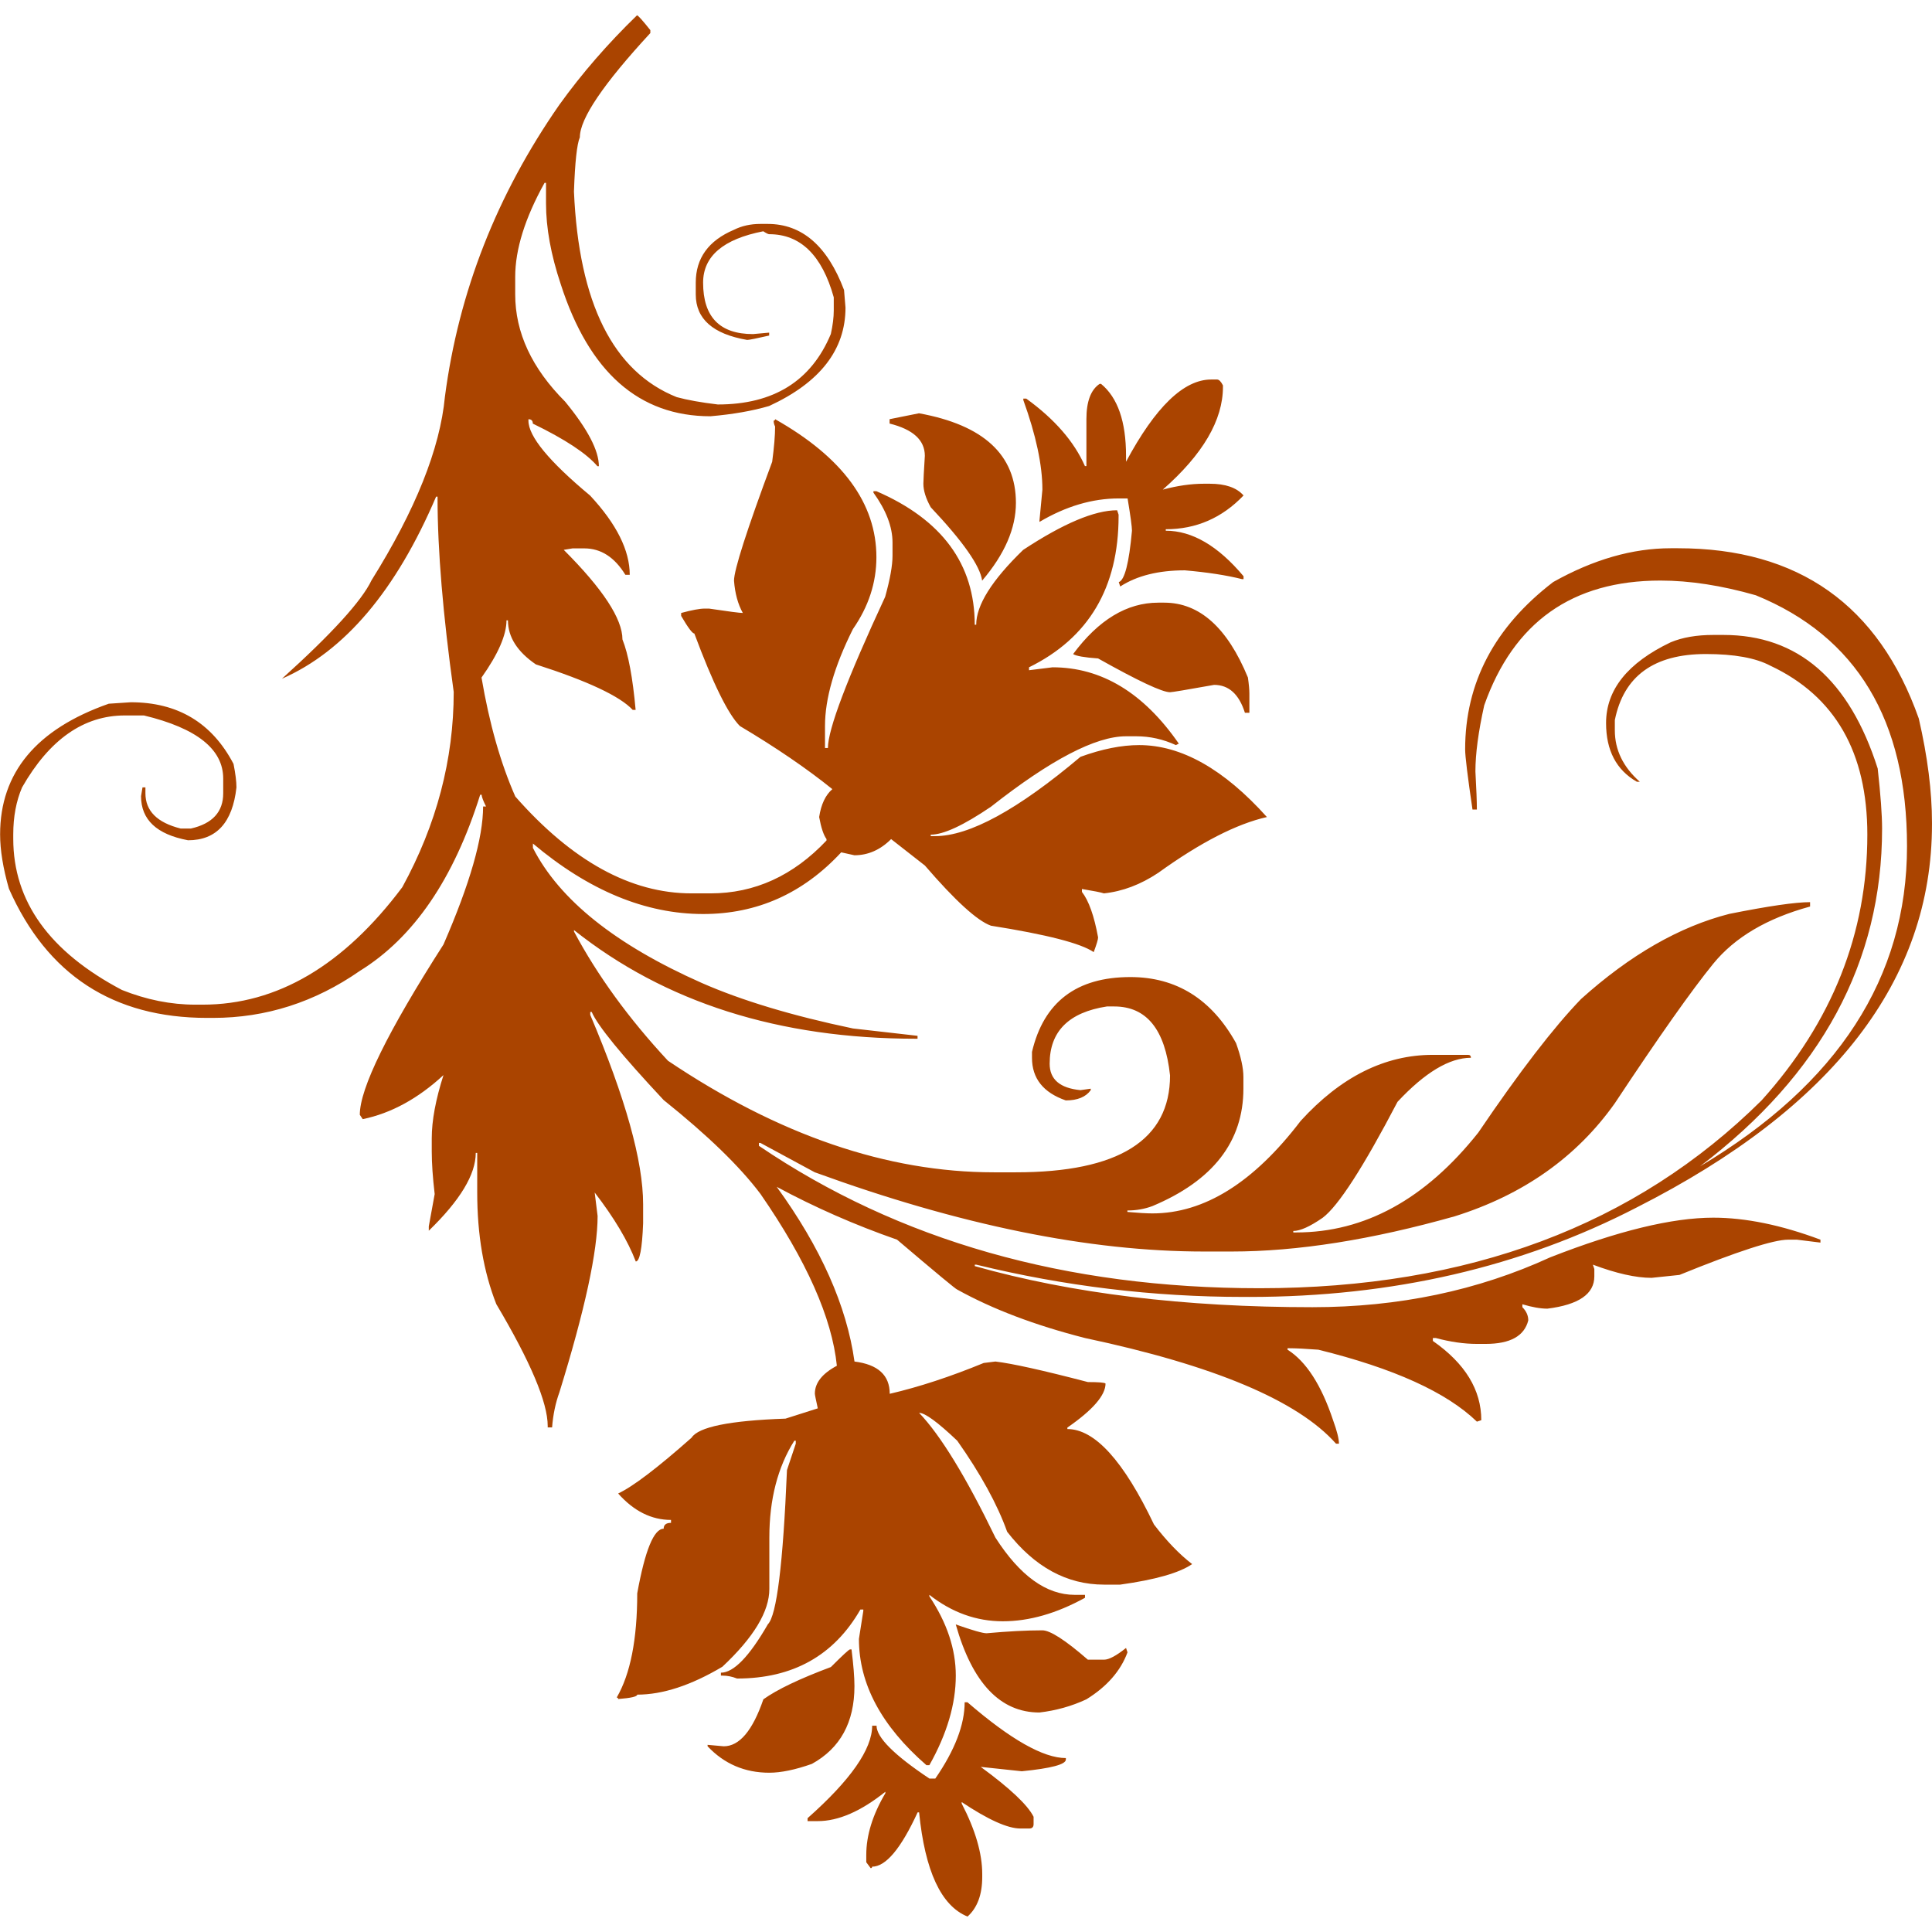<?xml version="1.0" encoding="UTF-8" standalone="no"?>
<!-- Created with Inkscape (http://www.inkscape.org/) -->

<svg
   xmlns:dc="http://purl.org/dc/elements/1.1/"
   xmlns:cc="http://creativecommons.org/ns#"
   xmlns:rdf="http://www.w3.org/1999/02/22-rdf-syntax-ns#"
   xmlns:svg="http://www.w3.org/2000/svg"
   xmlns="http://www.w3.org/2000/svg"
   xmlns:sodipodi="http://sodipodi.sourceforge.net/DTD/sodipodi-0.dtd"
   xmlns:inkscape="http://www.inkscape.org/namespaces/inkscape"
   width="150"
   height="150"
   viewBox="0 0 39.687 39.688"
   version="1.1"
   id="svg8"
   inkscape:version="0.92.0 r15299"
   sodipodi:docname="2_fotograami_flower_ZZ.svg">
  <defs
     id="defs2">
    <linearGradient
       id="linearGradient5232">
      <stop
         id="stop5208"
         offset="0"
         stop-color="#000000" />
      <stop
         id="stop5210"
         offset="0.052"
         stop-color="#0e0948" />
      <stop
         id="stop5212"
         offset="0.366"
         stop-color="#1c1191" />
      <stop
         id="stop5214"
         offset="0.603"
         stop-color="#830e4e" />
      <stop
         id="stop5216"
         offset="0.75"
         stop-color="#ea0b0b" />
      <stop
         id="stop5218"
         offset="0.79"
         stop-color="#f54905" />
      <stop
         id="stop5220"
         offset="0.865"
         stop-color="#ff8800" />
      <stop
         id="stop5222"
         offset="0.896"
         stop-color="#f7ba1b" />
      <stop
         id="stop5224"
         offset="0.935"
         stop-color="#efec37" />
      <stop
         id="stop5226"
         offset="0.935"
         stop-color="#896508" />
      <stop
         id="stop5228"
         offset="0.958"
         stop-color="#453204" />
      <stop
         id="stop5230"
         offset="1"
         stop-color="#000000" />
    </linearGradient>
  </defs>
  <sodipodi:namedview
     id="base"
     pagecolor="#ffffff"
     bordercolor="#666666"
     borderopacity="1.0"
     inkscape:pageopacity="0.0"
     inkscape:pageshadow="2"
     inkscape:zoom="2"
     inkscape:cx="0.087952825"
     inkscape:cy="74.093102"
     inkscape:document-units="px"
     inkscape:current-layer="layer1"
     showgrid="false"
     units="px"
     fit-margin-top="0"
     fit-margin-left="0"
     fit-margin-right="0"
     fit-margin-bottom="0"
     inkscape:window-width="1280"
     inkscape:window-height="657"
     inkscape:window-x="-8"
     inkscape:window-y="-8"
     inkscape:window-maximized="1"
     inkscape:showpageshadow="false" />
  <g
     inkscape:label="Ebene 1"
     inkscape:groupmode="layer"
     id="layer1"
     transform="translate(-7.56,-225.562)">
    <path
       style="fill:none;fill-opacity:0.8;fill-rule:evenodd;stroke:none;stroke-width:0.061;stroke-miterlimit:4;stroke-dasharray:none;stroke-opacity:0.8"
       d="M 7.56,225.562 H 47.247 v 39.688 H 7.56 Z"
       id="rect4485"
       inkscape:connector-curvature="0" />
    <path
       inkscape:connector-curvature="0"
       id="path7165"
       style="font-style:normal;font-variant:normal;font-weight:normal;font-stretch:normal;font-size:medium;line-height:125%;font-family:fotograami-flower;-inkscape-font-specification:'fotograami-flower, Normal';text-align:start;letter-spacing:0px;word-spacing:0px;writing-mode:lr-tb;text-anchor:start;fill:#aa4400;fill-opacity:1;stroke:none;stroke-width:0.686px;stroke-linecap:butt;stroke-linejoin:miter;stroke-opacity:1"
       d="m 20.648,225.879 q 0.03,0 0.271,0.302 v 0.06 q -1.448,1.568 -1.448,2.141 -0.09,0.211 -0.121,1.116 0.151,3.438 2.111,4.222 0.332,0.09 0.844,0.151 1.719,0 2.322,-1.448 0.06,-0.271 0.06,-0.482 v -0.271 q -0.362,-1.297 -1.327,-1.297 -0.03,0 -0.121,-0.06 -1.236,0.241 -1.236,1.056 0,1.056 1.025,1.056 l 0.332,-0.03 v 0.06 q -0.392,0.09 -0.452,0.09 -1.056,-0.181 -1.056,-0.935 v -0.241 q 0,-0.754 0.784,-1.086 0.241,-0.121 0.543,-0.121 h 0.151 q 1.056,0 1.568,1.357 l 0.03,0.362 q 0,1.297 -1.568,2.021 -0.513,0.151 -1.206,0.211 -2.202,0 -3.076,-2.714 -0.302,-0.905 -0.302,-1.659 v -0.422 h -0.03 q -0.603,1.086 -0.603,1.93 v 0.362 q 0,1.176 1.025,2.202 0.694,0.844 0.694,1.327 h -0.03 q -0.332,-0.392 -1.327,-0.875 0,-0.09 -0.09,-0.09 v 0.03 q 0,0.483 1.267,1.538 0.814,0.875 0.814,1.628 h -0.09 q -0.332,-0.543 -0.844,-0.543 h -0.241 l -0.181,0.03 q 1.206,1.206 1.206,1.84 0.181,0.452 0.271,1.448 h -0.06 q -0.392,-0.422 -1.99,-0.935 -0.573,-0.392 -0.573,-0.905 h -0.03 q 0,0.452 -0.513,1.176 0.241,1.417 0.694,2.443 1.749,1.99 3.619,1.99 h 0.392 q 1.357,0 2.382,-1.086 v -0.03 q -0.09,-0.121 -0.151,-0.452 0.06,-0.392 0.271,-0.573 -0.784,-0.633 -1.9,-1.297 -0.362,-0.362 -0.935,-1.9 -0.06,0 -0.271,-0.362 v -0.06 q 0.332,-0.09 0.483,-0.09 h 0.09 q 0.603,0.09 0.694,0.09 -0.151,-0.271 -0.181,-0.663 0,-0.332 0.784,-2.443 0.06,-0.452 0.06,-0.724 -0.03,-0.06 -0.03,-0.121 0.03,0 0.03,-0.03 2.081,1.176 2.081,2.835 0,0.784 -0.483,1.478 -0.573,1.146 -0.573,1.99 v 0.452 h 0.06 q 0,-0.573 1.176,-3.106 0.151,-0.543 0.151,-0.844 v -0.271 q 0,-0.482 -0.392,-1.025 v -0.03 h 0.06 q 2.021,0.875 2.021,2.744 h 0.03 q 0,-0.603 0.965,-1.538 1.236,-0.814 1.93,-0.814 l 0.03,0.09 v 0.03 q 0,2.202 -1.84,3.106 v 0.06 l 0.483,-0.06 q 1.508,0 2.594,1.568 l -0.06,0.03 q -0.392,-0.181 -0.814,-0.181 H 30.69 q -0.935,0 -2.775,1.448 -0.844,0.573 -1.236,0.573 v 0.03 h 0.09 q 1.056,0 2.986,-1.629 0.663,-0.241 1.206,-0.241 1.297,0 2.624,1.478 -0.935,0.211 -2.232,1.146 -0.543,0.362 -1.116,0.422 -0.09,-0.03 -0.452,-0.09 v 0.06 q 0.211,0.271 0.332,0.935 0,0.06 -0.09,0.302 -0.392,-0.271 -2.111,-0.543 -0.422,-0.151 -1.357,-1.236 l -0.694,-0.543 q -0.332,0.332 -0.754,0.332 0,0 -0.271,-0.06 -1.176,1.267 -2.835,1.267 -1.779,0 -3.498,-1.448 v 0.09 q 0.814,1.598 3.468,2.774 1.236,0.543 3.106,0.935 l 1.327,0.151 v 0.06 h -0.03 q -4.222,0 -7.027,-2.232 v 0.03 q 0.724,1.357 1.93,2.654 3.408,2.292 6.695,2.292 h 0.452 q 3.167,0 3.167,-1.99 -0.151,-1.417 -1.146,-1.417 h -0.151 q -1.176,0.181 -1.176,1.176 0,0.482 0.633,0.543 l 0.211,-0.03 v 0.03 q -0.151,0.211 -0.513,0.211 -0.694,-0.241 -0.694,-0.875 v -0.121 q 0.362,-1.538 2.021,-1.538 1.417,0 2.171,1.357 0.151,0.422 0.151,0.694 v 0.241 q 0,1.629 -1.87,2.413 -0.241,0.09 -0.513,0.09 v 0.03 q 0.332,0.03 0.513,0.03 1.598,0 3.046,-1.9 1.236,-1.357 2.714,-1.357 h 0.724 q 0.06,0 0.06,0.06 -0.663,0 -1.508,0.905 -1.056,2.021 -1.538,2.382 -0.392,0.271 -0.603,0.271 v 0.03 h 0.06 q 2.111,0 3.74,-2.051 1.267,-1.87 2.111,-2.744 1.508,-1.357 3.046,-1.749 1.206,-0.241 1.659,-0.241 v 0.09 q -1.327,0.362 -1.99,1.176 -0.663,0.814 -2.021,2.865 -1.176,1.659 -3.287,2.322 -2.563,0.724 -4.584,0.724 h -0.573 q -3.528,0 -7.992,-1.628 l -1.116,-0.603 h -0.03 v 0.06 q 4.313,2.925 10.284,2.925 6.424,0 10.314,-3.86 2.171,-2.413 2.171,-5.459 0,-2.533 -1.99,-3.468 -0.452,-0.241 -1.327,-0.241 -1.598,0 -1.87,1.357 v 0.211 q 0,0.603 0.513,1.056 h -0.06 q -0.633,-0.362 -0.633,-1.206 0,-1.025 1.327,-1.659 0.362,-0.151 0.875,-0.151 h 0.211 q 2.292,0 3.167,2.744 0.09,0.814 0.09,1.236 0,4.101 -3.74,6.936 4.252,-2.533 4.252,-6.574 0,-3.89 -3.106,-5.157 -1.056,-0.302 -1.96,-0.302 -2.714,0 -3.619,2.563 -0.181,0.814 -0.181,1.357 0.03,0.543 0.03,0.784 h -0.09 q -0.151,-1.025 -0.151,-1.236 0,-2.051 1.809,-3.438 1.236,-0.694 2.413,-0.694 h 0.151 q 3.709,0 4.946,3.498 0.271,1.176 0.271,2.141 v 0.03 q 0,4.795 -6.062,7.871 -3.559,1.84 -7.962,1.84 H 33.103 q -2.775,0 -5.489,-0.663 h -0.03 v 0.03 q 2.986,0.844 6.936,0.844 2.654,0 4.886,-1.025 2.081,-0.814 3.348,-0.814 0.995,0 2.202,0.452 v 0.06 l -0.483,-0.06 h -0.181 q -0.452,0 -2.232,0.724 l -0.573,0.06 q -0.483,0 -1.206,-0.271 l 0.03,0.09 v 0.151 q 0,0.543 -0.965,0.663 -0.211,0 -0.513,-0.09 v 0.06 q 0.121,0.121 0.121,0.271 -0.121,0.483 -0.875,0.483 h -0.181 q -0.392,0 -0.844,-0.121 h -0.06 v 0.06 q 0.995,0.694 0.995,1.628 l -0.09,0.03 q -0.935,-0.905 -3.257,-1.478 -0.392,-0.03 -0.603,-0.03 h -0.03 v 0.03 q 0.573,0.362 0.935,1.448 0.121,0.332 0.121,0.483 h -0.06 q -1.176,-1.327 -5.157,-2.171 -1.538,-0.392 -2.624,-0.995 -0.03,0 -1.236,-1.025 -1.297,-0.452 -2.473,-1.086 1.357,1.87 1.598,3.589 0.724,0.09 0.724,0.663 0.905,-0.211 1.93,-0.633 l 0.241,-0.03 q 0.513,0.06 1.9,0.422 0.332,0 0.362,0.03 0,0.362 -0.784,0.905 v 0.03 q 0.844,0 1.779,1.96 0.392,0.513 0.784,0.814 -0.392,0.271 -1.478,0.422 h -0.332 q -1.146,0 -1.99,-1.086 -0.302,-0.844 -1.025,-1.87 -0.603,-0.573 -0.784,-0.573 0.663,0.694 1.568,2.563 0.754,1.176 1.629,1.176 h 0.211 v 0.06 q -0.875,0.483 -1.689,0.483 -0.814,0 -1.508,-0.543 v 0.03 q 0.543,0.814 0.543,1.629 0,0.875 -0.543,1.84 h -0.06 q -1.387,-1.206 -1.387,-2.594 l 0.09,-0.573 v -0.03 h -0.06 q -0.814,1.417 -2.533,1.417 -0.151,-0.06 -0.302,-0.06 h -0.03 v -0.06 q 0.392,0 0.965,-0.995 0.271,-0.271 0.392,-3.167 l 0.181,-0.543 v -0.06 h -0.03 q -0.513,0.814 -0.513,1.99 v 1.055 q 0,0.694 -0.965,1.598 -0.965,0.573 -1.749,0.573 0,0.06 -0.392,0.09 0,-0.03 -0.03,-0.03 0.422,-0.724 0.422,-2.141 0.241,-1.327 0.543,-1.327 0,-0.121 0.151,-0.121 v -0.06 q -0.603,0 -1.086,-0.543 0.452,-0.211 1.508,-1.146 0.211,-0.332 1.93,-0.392 l 0.663,-0.211 q -0.06,-0.271 -0.06,-0.302 0,-0.332 0.452,-0.573 -0.151,-1.478 -1.568,-3.528 -0.633,-0.844 -1.99,-1.93 -1.297,-1.387 -1.478,-1.81 h -0.03 v 0.06 q 1.086,2.563 1.086,3.89 v 0.392 q -0.03,0.784 -0.151,0.784 -0.241,-0.633 -0.844,-1.417 l 0.06,0.483 q 0,1.086 -0.784,3.619 -0.121,0.332 -0.151,0.724 h -0.09 v -0.03 q 0,-0.724 -1.056,-2.503 -0.392,-0.995 -0.392,-2.292 v -0.814 h -0.03 q 0,0.663 -0.965,1.598 v -0.09 l 0.121,-0.663 q -0.06,-0.513 -0.06,-0.875 v -0.272 q 0,-0.543 0.241,-1.297 -0.784,0.724 -1.659,0.905 l -0.06,-0.09 q 0,-0.814 1.719,-3.498 0.814,-1.87 0.814,-2.835 h 0.06 q -0.09,-0.181 -0.09,-0.241 h -0.03 q -0.814,2.594 -2.473,3.619 -1.387,0.965 -3.016,0.965 h -0.121 q -2.895,0 -4.071,-2.654 -0.181,-0.633 -0.181,-1.116 0,-1.9 2.232,-2.684 l 0.452,-0.03 q 1.448,0 2.111,1.267 0.06,0.302 0.06,0.482 -0.121,1.086 -0.995,1.086 -0.965,-0.181 -0.965,-0.905 l 0.03,-0.181 h 0.06 v 0.121 q 0,0.543 0.724,0.724 h 0.211 q 0.663,-0.151 0.663,-0.724 v -0.302 q 0,-0.905 -1.629,-1.297 h -0.392 q -1.267,0 -2.111,1.478 -0.181,0.422 -0.181,0.965 v 0.09 q 0,1.93 2.232,3.106 0.754,0.302 1.508,0.302 h 0.151 q 2.292,0 4.101,-2.413 1.056,-1.93 1.056,-4.011 -0.332,-2.382 -0.332,-3.981 v -0.03 h -0.03 q -1.236,2.895 -3.167,3.74 1.538,-1.387 1.84,-2.021 1.357,-2.171 1.508,-3.77 0.422,-3.227 2.352,-6.001 0.694,-0.965 1.598,-1.84 z m 11.792,7.479 h 0.121 q 0.06,0 0.121,0.121 v 0.03 q 0,1.025 -1.236,2.111 0.452,-0.121 0.844,-0.121 h 0.121 q 0.483,0 0.694,0.241 -0.663,0.694 -1.598,0.694 v 0.03 q 0.814,0 1.598,0.935 v 0.06 h -0.03 q -0.483,-0.121 -1.176,-0.181 -0.814,0 -1.327,0.332 l -0.03,-0.09 q 0.181,-0.06 0.271,-1.056 0,-0.121 -0.09,-0.663 h -0.181 q -0.814,0 -1.629,0.482 v -0.03 l 0.06,-0.633 q 0,-0.754 -0.392,-1.84 v -0.03 h 0.06 q 0.875,0.633 1.206,1.387 h 0.03 v -0.965 q 0,-0.543 0.271,-0.724 h 0.03 q 0.513,0.422 0.513,1.478 v 0.121 q 0.905,-1.689 1.749,-1.689 z m -6.001,0.694 q 1.99,0.362 1.99,1.84 0,0.784 -0.694,1.598 -0.06,-0.452 -1.056,-1.508 -0.151,-0.271 -0.151,-0.483 0,-0.09 0.03,-0.573 0,-0.483 -0.724,-0.663 v -0.09 q 0.302,-0.06 0.603,-0.121 z m 4.916,3.89 h 0.121 q 1.086,0 1.719,1.538 0.03,0.211 0.03,0.332 v 0.392 H 33.133 q -0.181,-0.573 -0.633,-0.573 -0.844,0.151 -0.905,0.151 -0.241,0 -1.478,-0.694 -0.422,-0.03 -0.513,-0.09 0.784,-1.056 1.749,-1.056 z m -4.162,20.99 q 0.513,0.181 0.633,0.181 0.663,-0.06 1.146,-0.06 0.241,0 0.935,0.603 h 0.332 q 0.151,0 0.452,-0.241 l 0.03,0.09 q -0.211,0.573 -0.844,0.965 -0.452,0.211 -0.965,0.271 -1.206,0 -1.719,-1.809 z m -2.171,0.513 h 0.03 q 0.06,0.483 0.06,0.754 0,1.116 -0.875,1.598 -0.513,0.181 -0.875,0.181 -0.754,0 -1.267,-0.543 v -0.03 l 0.332,0.03 q 0.483,0 0.814,-0.965 0.422,-0.302 1.387,-0.663 0.362,-0.362 0.392,-0.362 z m 2.352,1.086 h 0.06 q 1.327,1.146 2.021,1.146 v 0.03 q 0,0.151 -0.905,0.241 l -0.844,-0.09 q 0.905,0.663 1.086,1.025 v 0.151 q 0,0.09 -0.09,0.09 h -0.181 q -0.392,0 -1.206,-0.543 v 0.03 q 0.422,0.814 0.422,1.448 v 0.06 q 0,0.543 -0.302,0.814 -0.814,-0.332 -0.995,-2.141 h -0.03 q -0.513,1.116 -0.935,1.116 0,0.03 -0.03,0.03 l -0.09,-0.121 v -0.151 q 0,-0.603 0.392,-1.267 v -0.03 q -0.754,0.603 -1.387,0.603 h -0.211 v -0.06 q 1.327,-1.176 1.327,-1.9 h 0.09 q 0,0.362 1.086,1.086 h 0.121 q 0.603,-0.875 0.603,-1.568 z" />
  </g>
</svg>
